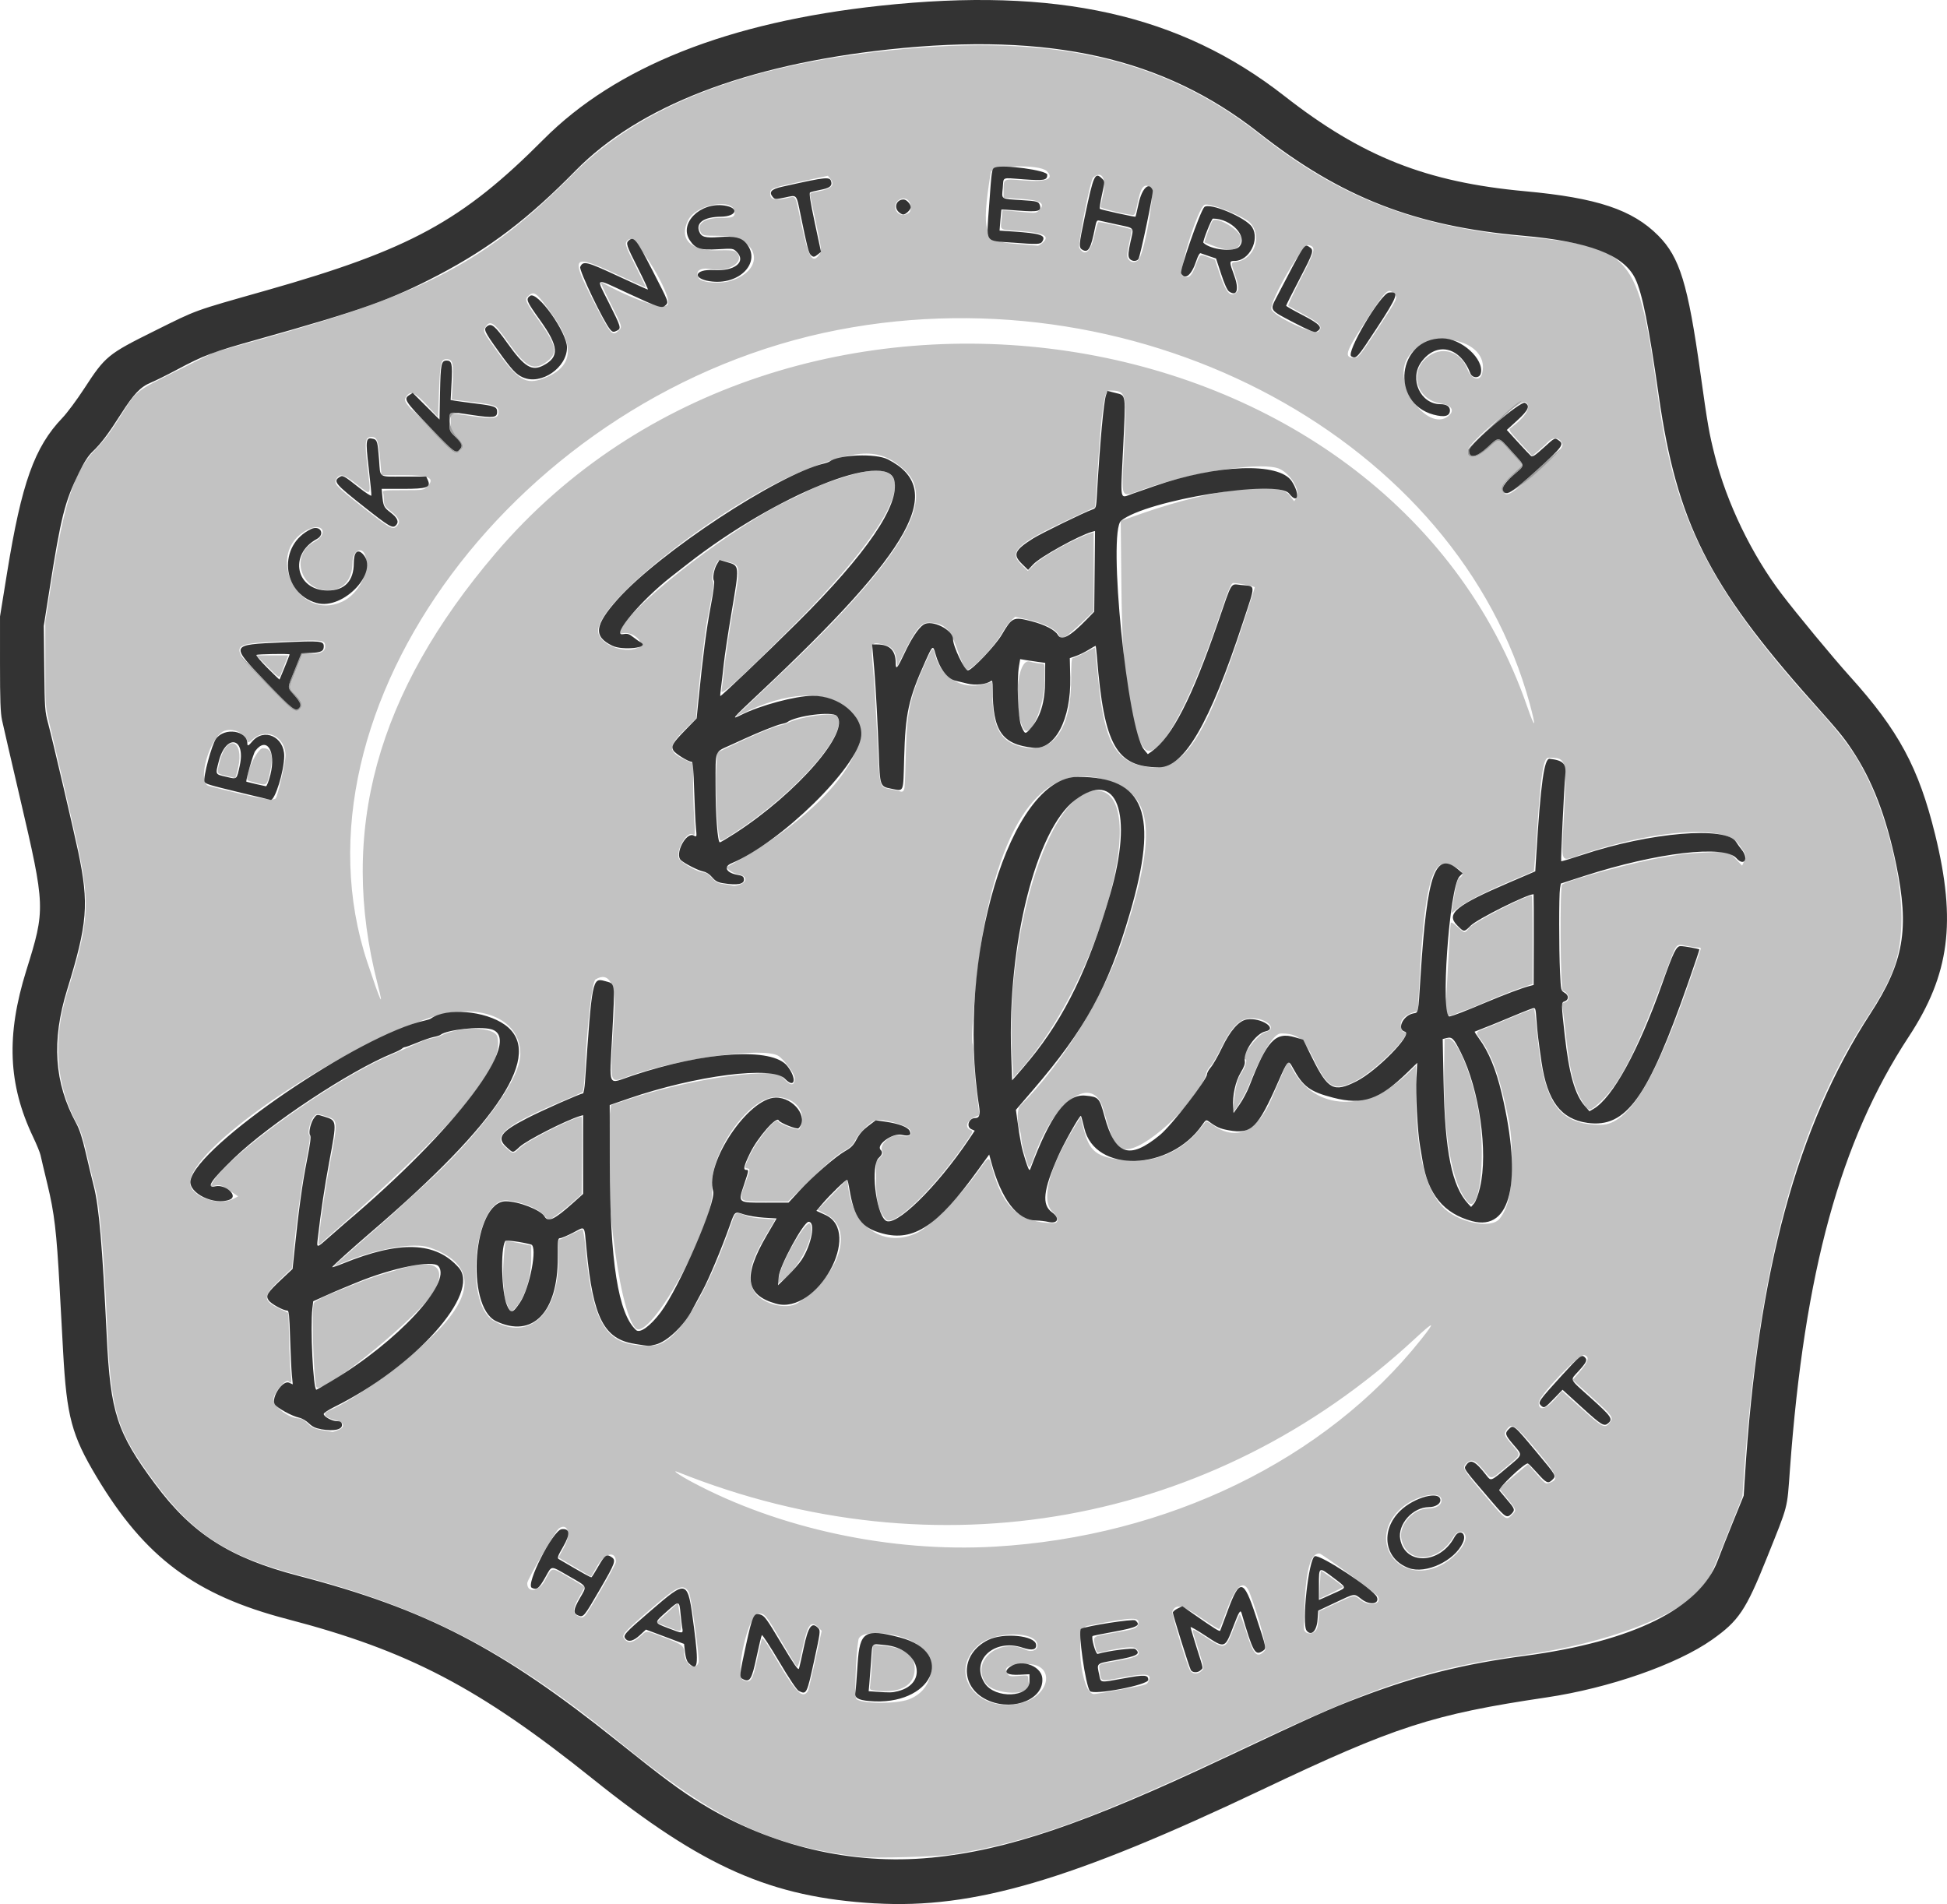 <svg xmlns="http://www.w3.org/2000/svg" xmlns:svg="http://www.w3.org/2000/svg" width="120.763mm" height="118.112mm" viewBox="0 0 120.763 118.112" id="svg1" xml:space="preserve"><defs id="defs1"></defs><g id="layer1" transform="translate(-91.568,-98.007)"><g id="g19" transform="translate(58.175,84.437)"><path style="fill:#c2c2c2;fill-opacity:1" d="m 86.834,128.761 c -5.722,-0.682 -9.007,-2.245 -15.028,-7.148 -6.867,-5.593 -12.052,-8.29 -19.854,-10.327 -4.495,-1.174 -6.614,-2.557 -9.073,-5.925 -2.322,-3.18 -2.619,-4.222 -2.868,-10.075 -0.165,-3.879 -0.453,-7.122 -0.711,-8.001 -0.068,-0.233 -0.282,-1.109 -0.474,-1.947 -0.237,-1.03 -0.428,-1.661 -0.59,-1.947 -1.382,-2.437 -1.607,-5.247 -0.663,-8.297 1.394,-4.502 1.445,-5.511 0.49,-9.737 -0.415,-1.836 -1.362,-5.913 -1.643,-7.07 -0.208,-0.855 -0.216,-0.989 -0.216,-3.526 l -1.1e-4,-2.637 0.381,-2.4 c 0.795,-5.007 1.413,-6.9 2.681,-8.217 0.611,-0.634 0.967,-1.109 1.633,-2.173 0.974,-1.555 0.847,-1.454 3.446,-2.751 l 2.315,-1.155 2.752,-0.765 C 59.851,31.759 63.525,29.82 68.969,24.339 72.976,20.305 79.114,17.819 87.554,16.809 c 10.687,-1.278 17.845,0.249 24.003,5.12 4.851,3.837 9.568,5.684 16.087,6.299 7.062,0.666 7.346,0.998 8.596,10.034 1.05,7.596 3.277,11.951 9.802,19.167 1.819,2.011 2.506,2.979 3.283,4.624 1.249,2.643 2.115,6.51 1.998,8.925 -0.103,2.136 -0.524,3.254 -2.189,5.807 -4.286,6.575 -6.642,15.315 -7.555,28.025 l -0.116,1.609 -0.862,2.159 c -1.116,2.795 -1.175,2.924 -1.55,3.401 -1.415,1.797 -6.01,3.545 -11.198,4.258 -5.897,0.811 -9.087,1.872 -17.289,5.75 -9.313,4.403 -13.257,5.841 -18.144,6.618 -0.853,0.136 -4.827,0.246 -5.588,0.155 z m 9.933,-9.556 c 1.798,-0.468 2.083,-2.41 0.354,-2.412 -1.13,-10e-4 -1.533,0.189 -1.251,0.592 0.123,0.175 0.179,0.186 0.713,0.142 0.555,-0.046 0.58,-0.041 0.581,0.137 6.36e-4,0.102 0.024,0.271 0.052,0.376 0.199,0.742 -2.142,0.69 -2.676,-0.06 -0.972,-1.365 0.819,-2.869 2.469,-2.074 0.384,0.185 0.778,0.009 0.73,-0.326 -0.122,-0.855 -2.673,-0.83 -3.657,0.035 -1.974,1.737 -0.055,4.304 2.684,3.59 z m -7.014,-0.219 c 1.488,-0.557 1.828,-2.255 0.661,-3.306 -0.936,-0.843 -3.651,-1.126 -3.778,-0.394 -0.16,0.922 -0.253,3.546 -0.13,3.669 0.307,0.307 2.456,0.327 3.247,0.031 z M 87.609,118.427 c -0.28,-0.039 -0.283,-0.044 -0.235,-0.393 0.027,-0.195 0.074,-0.82 0.105,-1.39 l 0.057,-1.037 0.602,0.049 c 1.455,0.119 2.107,0.668 1.973,1.662 -0.121,0.9 -1.05,1.312 -2.502,1.109 z m 15.17,-0.027 c 1.795,-0.332 1.731,-0.314 1.842,-0.52 0.257,-0.48 -0.091,-0.539 -1.558,-0.266 -1.468,0.273 -1.369,0.299 -1.46,-0.39 -0.063,-0.476 -0.198,-0.402 1.192,-0.648 1.197,-0.211 1.437,-0.375 1.077,-0.735 -0.168,-0.168 -0.745,-0.109 -2.278,0.232 -0.165,0.037 -0.195,-0.01 -0.283,-0.436 -0.122,-0.59 -0.188,-0.547 1.212,-0.79 1.191,-0.206 1.366,-0.263 1.444,-0.467 0.207,-0.539 -0.224,-0.533 -3.141,0.048 -0.803,0.16 -0.398,4.225 0.421,4.225 0.089,0 0.779,-0.114 1.532,-0.253 z m -19.276,0.063 c 0.036,-0.058 0.243,-0.922 0.46,-1.919 l 0.395,-1.814 -0.198,-0.198 c -0.473,-0.473 -0.664,-0.228 -0.986,1.264 -0.206,0.955 -0.292,1.225 -0.366,1.143 -0.053,-0.059 -0.488,-0.774 -0.966,-1.589 -0.952,-1.622 -1.011,-1.693 -1.406,-1.693 -0.62,0 -1.502,3.866 -0.942,4.133 0.453,0.216 0.585,0.021 0.855,-1.261 0.13,-0.619 0.264,-1.199 0.298,-1.29 0.048,-0.13 0.254,0.163 0.979,1.391 1.15,1.95 1.558,2.348 1.878,1.831 z m 24.41,-1.246 c 0.186,-0.186 0.205,-0.083 -0.329,-1.779 -0.307,-0.977 -0.374,-0.945 0.62,-0.295 1.168,0.765 1.202,0.754 1.706,-0.557 0.169,-0.441 0.335,-0.831 0.369,-0.866 0.033,-0.035 0.227,0.472 0.431,1.127 0.437,1.406 0.665,1.626 1.14,1.101 0.141,-0.155 -0.298,-1.82 -0.931,-3.531 -0.344,-0.93 -0.851,-0.566 -1.433,1.028 -0.221,0.605 -0.429,1.13 -0.462,1.166 -0.033,0.036 -0.523,-0.259 -1.089,-0.656 -1.163,-0.815 -1.634,-0.924 -1.827,-0.421 -0.056,0.147 0.908,3.347 1.102,3.658 0.148,0.237 0.48,0.249 0.704,0.025 z m -31.192,-0.523 c 0.077,-0.243 -0.464,-4.146 -0.605,-4.368 -0.352,-0.553 -0.676,-0.404 -2.447,1.126 -1.658,1.433 -1.76,1.554 -1.524,1.815 0.23,0.255 0.498,0.206 0.931,-0.169 0.473,-0.409 0.287,-0.415 1.515,0.048 1.107,0.418 1.237,0.516 1.237,0.936 0,0.711 0.707,1.196 0.893,0.612 z m -1.944,-2.214 -0.67,-0.262 0.67,-0.613 0.67,-0.613 0.099,0.735 c 0.163,1.213 0.233,1.144 -0.769,0.752 z m 40.16,0.3 c 0.139,-0.114 0.193,-0.279 0.232,-0.708 l 0.051,-0.56 1.026,-0.478 c 1.199,-0.559 1.124,-0.548 1.536,-0.22 0.552,0.438 1.35,0.273 1.073,-0.223 -0.102,-0.183 -3.479,-2.658 -3.626,-2.658 -0.643,0 -0.918,1.322 -0.962,4.629 -0.004,0.314 0.393,0.444 0.669,0.218 z m 0.322,-2.879 c 0.02,-0.454 0.045,-0.857 0.054,-0.895 0.012,-0.051 1.173,0.781 1.395,1.001 0.022,0.022 -1.4,0.72 -1.467,0.72 -0.01,0 -0.002,-0.371 0.018,-0.826 z m -45.595,1.905 c 0.178,-0.141 1.931,-3.182 1.931,-3.349 0,-0.711 -0.683,-0.569 -1.149,0.239 l -0.392,0.679 -0.267,-0.158 c -0.147,-0.087 -0.514,-0.303 -0.817,-0.479 -0.303,-0.176 -0.638,-0.374 -0.744,-0.44 l -0.194,-0.12 0.348,-0.631 c 0.444,-0.804 0.251,-1.532 -0.312,-1.176 -0.201,0.127 -1.968,3.174 -1.973,3.401 -0.013,0.621 0.706,0.538 1.069,-0.123 0.504,-0.916 0.375,-0.895 1.498,-0.243 0.542,0.315 0.985,0.594 0.985,0.62 0,0.027 -0.154,0.316 -0.343,0.643 -0.388,0.672 -0.409,0.968 -0.08,1.134 0.263,0.133 0.276,0.133 0.44,0.003 z m 53.063,-3.124 c 0.945,-0.463 1.744,-1.457 1.538,-1.91 -0.14,-0.307 -0.506,-0.236 -0.726,0.141 -0.943,1.619 -2.931,1.681 -3.229,0.101 -0.163,-0.86 0.741,-1.868 1.679,-1.874 0.425,-0.003 0.739,-0.159 0.799,-0.398 0.204,-0.814 -1.666,-0.451 -2.626,0.509 -1.971,1.971 0.046,4.666 2.566,3.431 z m -27.637,-1.173 c 10.721,-0.624 20.51,-5.382 26.449,-12.857 0.922,-1.161 0.824,-1.161 -0.431,6.59e-4 -12.474,11.543 -29.654,14.642 -45.654,8.236 -0.45,-0.18 0.05,0.178 0.842,0.602 5.41,2.902 12.376,4.391 18.793,4.018 z m 32.093,-1.985 c 0.281,-0.281 0.278,-0.29 -0.297,-0.994 l -0.505,-0.618 0.315,-0.277 c 0.173,-0.153 0.576,-0.494 0.896,-0.759 l 0.581,-0.481 0.255,0.293 c 0.834,0.956 0.817,0.942 1.015,0.881 0.679,-0.208 0.586,-0.453 -0.791,-2.091 -1.288,-1.532 -1.496,-1.673 -1.807,-1.23 -0.196,0.28 -0.173,0.346 0.334,0.944 0.577,0.681 0.611,0.558 -0.387,1.394 -0.971,0.812 -0.862,0.803 -1.431,0.12 -0.482,-0.579 -0.717,-0.662 -1.018,-0.36 -0.27,0.27 -0.232,0.337 1.027,1.836 1.478,1.758 1.432,1.724 1.813,1.343 z m -72.808,-5.251 c 0.455,-0.19 0.378,-0.466 -0.17,-0.605 -0.702,-0.178 -0.847,-0.41 -0.383,-0.609 1.583,-0.679 4.511,-2.792 6.413,-4.63 2.696,-2.604 2.628,-4.487 -0.196,-5.476 -0.974,-0.341 -3.348,0.079 -5.417,0.958 -0.327,0.139 -0.556,0.217 -0.509,0.175 0.24,-0.22 1.992,-1.764 2.758,-2.43 0.482,-0.419 1.015,-0.895 1.183,-1.058 0.169,-0.163 0.774,-0.715 1.345,-1.228 3.646,-3.269 6.264,-6.784 6.269,-8.417 0.007,-2.272 -2.677,-3.3 -5.756,-2.206 -6.301,2.239 -14.732,8.077 -14.732,10.2 0,0.828 1.775,1.475 2.698,0.984 l 0.285,-0.152 -0.53,-0.362 c -0.47,-0.321 -0.567,-0.356 -0.862,-0.308 l -0.333,0.053 0.154,-0.266 c 0.988,-1.706 7.382,-6.292 10.907,-7.823 0.279,-0.121 0.622,-0.272 0.762,-0.336 0.274,-0.124 0.831,-0.368 1.325,-0.579 0.17,-0.073 0.456,-0.159 0.635,-0.191 0.179,-0.032 0.397,-0.096 0.484,-0.14 1.182,-0.612 3.362,-0.585 3.533,0.044 0.516,1.901 -2.554,5.497 -10.957,12.832 -0.148,0.129 -0.152,0.112 -0.099,-0.413 0.126,-1.255 0.389,-3.02 0.681,-4.57 0.51,-2.714 0.514,-2.674 -0.299,-2.921 -0.508,-0.154 -0.52,-0.154 -0.682,0.009 -0.228,0.228 -0.449,1.066 -0.307,1.164 0.081,0.056 0.034,0.428 -0.209,1.651 -0.279,1.403 -0.641,4.099 -0.802,5.96 l -0.056,0.656 -0.704,0.666 c -1.119,1.058 -1.134,1.336 -0.094,1.832 l 0.577,0.276 0.038,1.598 c 0.021,0.879 0.068,1.855 0.106,2.169 0.069,0.584 0.048,0.652 -0.143,0.466 -0.155,-0.151 -0.805,0.576 -0.919,1.027 -0.117,0.463 0.889,1.28 1.577,1.28 0.134,0 0.336,0.12 0.538,0.318 0.317,0.311 0.447,0.355 1.528,0.519 0.036,0.006 0.201,-0.046 0.366,-0.115 z m -1.36,-2.682 c -0.18,-0.518 -0.308,-4.964 -0.151,-5.204 0.073,-0.111 0.592,-0.382 1.173,-0.612 0.227,-0.09 0.851,-0.341 1.386,-0.558 0.536,-0.217 1.221,-0.466 1.524,-0.553 0.303,-0.087 0.874,-0.258 1.27,-0.379 2.115,-0.648 2.871,-0.199 2.16,1.281 -0.681,1.417 -7.131,6.695 -7.363,6.026 z m 80.235,2.21 c 0.231,-0.31 0.18,-0.382 -1.127,-1.565 l -1.18,-1.069 0.362,-0.423 c 0.63,-0.736 0.708,-0.985 0.353,-1.121 -0.293,-0.113 -2.827,2.533 -2.827,2.952 0,0.531 0.433,0.439 1.008,-0.215 l 0.442,-0.502 1.228,1.106 c 1.311,1.181 1.44,1.243 1.741,0.838 z M 74.435,96.892 c 1.337,-0.647 2.935,-3.41 4.365,-7.542 0.213,-0.616 0.236,-0.624 0.965,-0.334 0.14,0.056 0.582,0.123 0.984,0.149 l 0.73,0.048 -0.551,0.934 c -1.007,1.707 -1.212,2.598 -0.796,3.458 0.394,0.814 2.025,1.273 2.767,0.778 2.572,-1.714 3.493,-4.556 1.771,-5.465 l -0.566,-0.299 0.921,-0.953 0.921,-0.953 0.052,0.455 c 0.29,2.554 2.275,3.862 4.325,2.85 0.738,-0.364 2.658,-2.288 3.616,-3.622 0.853,-1.188 0.775,-1.164 1.011,-0.307 0.667,2.416 1.694,3.323 3.799,3.354 0.332,0.005 0.302,-0.373 -0.056,-0.69 -0.75,-0.666 -0.268,-2.64 1.25,-5.122 l 0.475,-0.777 0.174,0.693 c 0.37,1.473 0.79,1.799 2.583,2.004 1.755,0.201 3.5,-0.526 4.617,-1.925 0.178,-0.222 0.35,-0.436 0.384,-0.475 0.033,-0.039 0.218,0.043 0.41,0.182 1.469,1.064 2.815,0.456 3.71,-1.678 0.186,-0.442 0.484,-1.136 0.663,-1.542 l 0.326,-0.738 0.28,0.523 c 1.384,2.589 4.617,2.699 7.158,0.243 l 0.487,-0.471 0.004,1.733 c 0.007,3.519 0.543,5.821 1.63,7 0.916,0.994 3.046,1.444 3.571,0.755 0.549,-0.72 0.75,-1.696 0.746,-3.622 -0.003,-1.562 -0.053,-1.969 -0.457,-3.712 -0.428,-1.848 -0.862,-2.943 -1.524,-3.848 -0.282,-0.385 -0.283,-0.382 0.391,-0.641 0.279,-0.108 0.927,-0.375 1.439,-0.593 0.797,-0.34 1.444,-0.59 1.531,-0.59 0.013,0 0.045,0.2 0.072,0.445 0.027,0.244 0.108,0.994 0.182,1.665 0.42,3.84 1.367,5.079 3.888,5.084 1.697,0.004 3.392,-2.748 5.532,-8.979 0.327,-0.951 0.62,-1.796 0.651,-1.877 0.046,-0.12 0.012,-0.148 -0.179,-0.148 -0.13,0 -0.458,-0.046 -0.729,-0.102 -0.628,-0.13 -0.554,-0.229 -1.26,1.674 -1.779,4.792 -2.824,6.874 -4.005,7.974 -0.639,0.596 -0.736,0.625 -0.968,0.296 -0.657,-0.93 -0.941,-1.955 -1.202,-4.339 -0.095,-0.861 -0.194,-1.674 -0.221,-1.805 -0.04,-0.194 -0.015,-0.247 0.13,-0.285 0.375,-0.098 0.302,-0.591 -0.108,-0.728 -0.15,-0.05 -0.193,-6.494 -0.044,-6.587 0.512,-0.319 4.62,-1.426 6.254,-1.685 0.349,-0.055 0.809,-0.134 1.022,-0.174 0.213,-0.04 0.986,-0.1 1.718,-0.132 l 1.33,-0.059 0.421,0.437 0.421,0.437 0.136,-0.284 c 0.151,-0.317 0.134,-0.369 -0.349,-1.051 -0.841,-1.187 -4.965,-0.935 -9.594,0.586 -1.575,0.517 -1.405,0.862 -1.235,-2.504 0.171,-3.38 0.154,-3.438 -0.977,-3.438 -0.299,0 -0.461,1.027 -0.684,4.318 -0.055,0.815 -0.125,1.76 -0.155,2.099 l -0.055,0.617 -1.369,0.582 c -1.697,0.721 -2.8,1.287 -3.337,1.711 l -0.412,0.326 0.036,-0.233 c 0.248,-1.585 0.322,-1.891 0.475,-1.973 0.417,-0.223 0.017,-0.654 -0.786,-0.846 -0.963,-0.231 -1.419,1.694 -1.705,7.2 l -0.099,1.905 -0.273,0.088 c -0.469,0.151 -0.785,0.439 -0.785,0.712 0,0.333 0.079,0.512 0.226,0.512 0.619,0 -1.855,2.462 -3.068,3.053 -1.31,0.638 -1.69,0.431 -2.573,-1.402 -0.6,-1.246 -1.013,-1.566 -2.02,-1.566 -0.451,0 -1.186,1.199 -2.026,3.302 -0.204,0.51 -0.815,1.524 -0.919,1.524 -0.025,0 -0.021,-0.219 0.009,-0.487 0.119,-1.06 0.231,-1.508 0.464,-1.853 0.265,-0.393 0.409,-0.878 0.261,-0.878 -0.402,0 0.743,-1.556 1.243,-1.689 0.942,-0.251 -0.218,-1.054 -1.19,-0.824 -0.515,0.122 -1.02,0.706 -1.544,1.788 -0.252,0.519 -0.552,1.033 -0.667,1.141 -0.115,0.108 -0.236,0.316 -0.268,0.461 -0.324,1.473 -3.481,4.539 -4.824,4.685 -0.751,0.081 -0.884,-0.132 -1.564,-2.499 -0.611,-2.126 -2.915,-0.636 -4.18,2.703 -0.448,1.183 -0.374,1.15 -0.647,0.288 -0.132,-0.419 -0.243,-0.902 -0.246,-1.074 -0.003,-0.172 -0.038,-0.4 -0.079,-0.508 -0.208,-0.55 -0.203,-1.395 0.01,-1.604 2.509,-2.464 5.143,-6.691 6.281,-10.079 2.029,-6.044 2.018,-8.686 -0.041,-9.725 -4.015,-2.027 -6.979,0.942 -8.453,8.469 -0.424,2.166 -0.919,7.226 -0.736,7.523 0.019,0.031 0.057,0.536 0.085,1.124 0.028,0.588 0.088,1.35 0.134,1.693 0.046,0.343 0.107,0.841 0.137,1.105 l 0.055,0.481 -0.301,0.126 c -0.495,0.207 -0.623,0.656 -0.229,0.801 0.163,0.06 0.14,0.114 -0.35,0.823 -1.999,2.89 -4.457,5.244 -4.922,4.714 -0.444,-0.505 -0.599,-1.11 -0.606,-2.358 l -0.007,-1.205 0.24,-0.251 c 0.198,-0.207 0.225,-0.281 0.15,-0.419 -0.232,-0.433 0.611,-1.129 1.166,-0.962 0.491,0.147 0.759,-0.041 0.537,-0.378 -0.196,-0.296 -1.826,-0.718 -2.167,-0.561 -0.357,0.165 -0.997,0.81 -1.198,1.207 -0.166,0.328 -0.307,0.461 -0.756,0.712 -0.385,0.215 -0.985,0.73 -1.987,1.707 l -1.436,1.398 -1.357,0.003 c -1.763,0.004 -1.725,0.039 -1.279,-1.183 0.301,-0.824 0.302,-0.841 0.086,-0.876 -0.159,-0.026 -0.154,-0.06 0.116,-0.678 0.441,-1.012 1.711,-2.565 1.827,-2.235 0.054,0.155 1.241,0.596 1.305,0.485 0.549,-0.958 -0.187,-1.985 -1.429,-1.995 -1.731,-0.015 -4.213,3.568 -3.983,5.751 0.216,2.057 -3.845,9.432 -4.734,8.597 -1.092,-1.026 -2.134,-9.873 -1.586,-13.465 l 0.058,-0.38 1.228,-0.406 c 2.498,-0.827 5.701,-1.461 7.85,-1.554 l 1.288,-0.056 0.386,0.415 c 0.41,0.441 0.635,0.408 0.635,-0.092 0,-0.255 -0.709,-1.195 -1.036,-1.374 -0.947,-0.517 -5.755,0.111 -8.976,1.173 -1.621,0.534 -1.459,1.067 -1.169,-3.838 0.105,-1.772 -0.349,-2.571 -1.17,-2.064 -0.215,0.133 -0.53,2.839 -0.656,5.629 -0.034,0.756 -0.096,1.309 -0.15,1.353 -0.051,0.041 -0.569,0.274 -1.151,0.518 -3.508,1.472 -4.427,2.178 -3.704,2.845 0.568,0.524 0.528,0.521 1.002,0.077 0.487,-0.456 3.373,-1.906 3.793,-1.907 0.029,-2.9e-5 0.042,1.083 0.029,2.407 l -0.024,2.407 -0.576,0.511 c -0.317,0.281 -0.775,0.644 -1.018,0.808 l -0.442,0.297 -0.356,-0.369 c -0.387,-0.402 -1.351,-0.779 -2.218,-0.868 -2.011,-0.207 -2.76,6.349 -0.854,7.466 2.24,1.313 4.097,-0.492 4.014,-3.901 -0.018,-0.74 0.003,-1.137 0.059,-1.137 0.048,6.6e-5 0.372,-0.141 0.72,-0.313 0.348,-0.172 0.671,-0.315 0.717,-0.318 0.047,-0.002 0.128,0.479 0.184,1.097 0.381,4.221 1.115,5.745 2.907,6.042 0.827,0.137 1.438,0.112 1.824,-0.075 z M 64.899,94.596 c -0.104,-0.203 -0.199,-0.502 -0.213,-0.665 -0.013,-0.163 -0.05,-0.563 -0.082,-0.889 -0.05,-0.512 0.083,-2.393 0.175,-2.485 0.018,-0.018 0.377,0.037 0.799,0.123 l 0.766,0.155 v 0.773 c 0,1.277 -0.443,2.593 -1.073,3.184 l -0.185,0.173 z M 81.706,92.798 c 0.14,-0.931 1.737,-3.662 1.935,-3.308 0.361,0.646 -0.608,2.648 -1.675,3.462 l -0.319,0.243 z m 42.744,-4.646 c -1.018,-1.111 -1.552,-4.213 -1.481,-8.593 l 0.025,-1.527 0.206,-0.039 c 0.561,-0.107 1.624,2.555 1.953,4.889 0.394,2.793 -0.034,6 -0.703,5.27 z M 96.187,79.493 c -0.536,-7.801 2.274,-16.914 5.208,-16.886 3.459,0.033 0.269,11.732 -4.731,17.352 l -0.412,0.463 z m 26.884,-3.236 c -10e-4,-0.549 0.266,-5.307 0.305,-5.428 0.025,-0.079 0.155,-0.007 0.415,0.233 0.457,0.421 0.451,0.42 0.74,0.058 0.283,-0.354 3.468,-1.996 3.872,-1.996 0.029,0 0.052,1.234 0.051,2.742 l -0.002,2.742 -0.807,0.271 c -0.444,0.149 -1.366,0.515 -2.049,0.814 -0.683,0.298 -1.279,0.542 -1.324,0.542 -0.045,0 -0.248,0.075 -0.451,0.167 -0.587,0.266 -0.75,0.234 -0.751,-0.146 z M 56.817,74.624 C 54.379,65.156 56.732,56.561 64.143,47.873 82.118,26.8 119.451,32.365 128.121,57.409 c 0.494,1.426 0.57,1.351 0.162,-0.157 C 123.862,40.92 104.363,30.367 85.382,34.033 65.608,37.852 50.948,57.552 56.181,73.273 c 0.829,2.492 1.05,2.961 0.636,1.352 z m 22.463,-6.184 c 0.488,-0.17 0.442,-0.543 -0.077,-0.631 -0.185,-0.031 -0.434,-0.141 -0.553,-0.243 l -0.216,-0.186 0.792,-0.45 c 5.882,-3.344 9.019,-7.733 6.741,-9.433 -1.525,-1.138 -3.753,-1.023 -6.542,0.339 l -0.423,0.207 0.508,-0.486 c 0.279,-0.268 1.117,-1.061 1.861,-1.762 7.83,-7.38 10.197,-11.182 8.132,-13.069 -1.481,-1.353 -2.786,-1.357 -6.141,-0.02 -5.071,2.022 -12.869,8.082 -12.869,10.001 0,0.789 1.559,1.455 2.457,1.05 0.531,-0.24 -0.239,-1.02 -0.901,-0.912 l -0.312,0.051 0.203,-0.369 c 0.944,-1.711 7.157,-6.444 10.448,-7.96 0.326,-0.15 0.65,-0.304 0.72,-0.342 0.795,-0.431 1.618,-0.751 3.006,-1.169 4.759,-1.434 3.301,2.489 -3.428,9.223 -3.534,3.537 -4.6,4.509 -4.539,4.14 0.026,-0.16 0.108,-0.844 0.182,-1.519 0.074,-0.675 0.303,-2.205 0.51,-3.399 0.507,-2.935 0.516,-2.852 -0.335,-3.093 -0.481,-0.137 -0.502,-0.136 -0.618,0.022 -0.213,0.291 -0.393,1.044 -0.282,1.178 0.075,0.091 0.058,0.322 -0.073,0.991 -0.094,0.48 -0.23,1.197 -0.301,1.592 -0.136,0.757 -0.504,3.918 -0.606,5.198 l -0.06,0.753 -0.701,0.69 c -1.035,1.018 -1.042,1.355 -0.039,1.836 l 0.564,0.271 -0.005,1.108 c -0.003,0.61 0.026,1.616 0.064,2.236 0.069,1.115 0.067,1.127 -0.101,1.037 -0.379,-0.203 -1.093,1.123 -0.825,1.533 0.174,0.265 1.189,0.833 1.49,0.833 0.159,0 0.32,0.101 0.527,0.332 0.244,0.272 0.373,0.342 0.712,0.388 0.228,0.031 0.453,0.069 0.499,0.085 0.156,0.053 0.269,0.043 0.531,-0.048 z m -1.279,-2.936 C 77.869,64.873 77.759,62.438 77.815,61.394 l 0.061,-1.145 0.648,-0.312 c 1.486,-0.715 2.866,-1.295 3.253,-1.369 0.151,-0.029 0.38,-0.105 0.51,-0.171 0.733,-0.368 2.758,-0.656 2.992,-0.425 0.895,0.883 -2.403,4.688 -6.229,7.187 -1.014,0.662 -0.985,0.653 -1.049,0.345 z m -27.506,-2.413 c 0.122,-0.147 0.61,-2.26 0.61,-2.638 0,-1.198 -1.219,-1.789 -2.062,-1 -0.171,0.16 -0.258,0.197 -0.286,0.122 -0.192,-0.532 -0.879,-0.858 -1.424,-0.675 -0.921,0.308 -1.763,3.225 -0.989,3.423 3.018,0.773 3.995,0.955 4.15,0.768 z m -1.252,-0.966 c -0.256,-0.07 -0.473,-0.135 -0.483,-0.144 -0.24,-0.24 0.585,-2.001 0.937,-2.001 0.57,0 0.688,0.477 0.405,1.65 -0.161,0.669 -0.181,0.681 -0.86,0.495 z m -1.842,-0.434 c -0.599,-0.15 -0.581,-0.104 -0.364,-0.938 0.439,-1.692 1.512,-1.28 1.127,0.433 -0.081,0.361 -0.167,0.652 -0.191,0.647 -0.024,-0.005 -0.281,-0.069 -0.572,-0.142 z m 42.094,0.723 c 0.024,-0.151 0.061,-1.132 0.082,-2.18 0.051,-2.475 0.27,-3.476 1.219,-5.567 0.453,-0.998 0.46,-1.003 0.599,-0.466 0.362,1.4 1.663,2.18 3.014,1.807 l 0.512,-0.142 0.017,0.808 c 0.046,2.172 0.555,2.988 2.042,3.267 1.786,0.335 2.851,-1.24 2.851,-4.216 0,-0.978 0.027,-1.333 0.101,-1.333 0.056,0 0.387,-0.148 0.737,-0.329 l 0.636,-0.329 0.042,0.35 c 0.023,0.193 0.104,0.989 0.18,1.769 0.362,3.728 1.063,4.977 2.962,5.281 2.291,0.366 3.653,-1.657 6.044,-8.969 0.378,-1.155 0.687,-2.129 0.687,-2.163 0,-0.058 -1.029,-0.266 -1.313,-0.266 -0.157,0 -0.27,0.268 -0.928,2.201 -1.955,5.745 -3.876,9.067 -4.641,8.022 -0.944,-1.29 -1.333,-4.129 -1.393,-10.183 l -0.039,-3.897 1.384,-0.483 c 4.309,-1.502 8.4,-2.006 9.079,-1.118 l 0.293,0.383 0.134,-0.191 c 0.286,-0.408 -0.299,-1.452 -1.009,-1.802 -0.987,-0.486 -5.174,0.116 -8.322,1.197 -1.682,0.577 -1.511,0.899 -1.345,-2.533 0.168,-3.465 0.149,-3.535 -0.955,-3.535 -0.278,0 -0.473,1.384 -0.681,4.826 -0.052,0.861 -0.114,1.757 -0.137,1.99 l -0.043,0.423 -1.54,0.719 c -3.297,1.54 -3.834,2.039 -3.037,2.823 l 0.416,0.409 0.413,-0.409 c 0.503,-0.498 2.57,-1.642 3.482,-1.927 l 0.191,-0.06 v 2.449 2.449 l -0.744,0.711 c -0.409,0.391 -0.863,0.777 -1.008,0.859 l -0.264,0.148 -0.162,-0.275 c -0.213,-0.361 -0.915,-0.702 -1.915,-0.929 l -0.779,-0.177 -0.26,0.246 c -0.143,0.135 -0.388,0.473 -0.544,0.751 -0.507,0.902 -1.979,2.423 -2.209,2.282 -0.128,-0.079 -0.347,-0.557 -0.617,-1.351 -0.414,-1.214 -0.798,-1.555 -1.757,-1.561 -0.424,-0.003 -0.783,0.427 -1.424,1.705 l -0.495,0.987 -0.058,-0.421 c -0.08,-0.578 -0.307,-0.813 -0.906,-0.937 -0.696,-0.144 -0.698,-0.135 -0.505,1.966 0.054,0.582 0.153,2.305 0.222,3.829 0.141,3.146 0.121,3.066 0.788,3.197 0.268,0.053 0.525,0.11 0.572,0.126 0.215,0.077 0.292,0.024 0.332,-0.232 z m 7.382,-3.646 c -0.686,-1.178 -0.4,-4.369 0.373,-4.163 0.255,0.068 0.569,0.124 0.697,0.124 0.264,0.001 0.254,-0.039 0.244,1.035 -0.015,1.659 -0.908,3.701 -1.315,3.004 z M 51.988,57.561 c 0.218,-0.218 0.154,-0.444 -0.248,-0.874 -0.462,-0.494 -0.463,-0.35 0.015,-1.553 l 0.396,-0.996 h 0.517 c 0.589,0 0.893,-0.157 0.893,-0.46 0,-0.414 -0.086,-0.425 -2.543,-0.322 -3.498,0.147 -3.5,0.151 -1.069,2.679 1.594,1.658 1.773,1.792 2.039,1.526 z m -2.026,-2.661 -0.673,-0.677 h 0.992 0.992 l -0.178,0.445 c -0.098,0.244 -0.215,0.549 -0.261,0.677 -0.114,0.318 -0.111,0.32 -0.871,-0.445 z m 4.658,-4.01 c 1.008,-0.469 1.697,-1.801 1.448,-2.796 -0.175,-0.696 -0.814,-0.391 -0.814,0.389 0,1.053 -0.58,1.704 -1.518,1.704 -1.717,0 -2.357,-2.196 -0.873,-2.993 0.948,-0.509 0.565,-1.255 -0.394,-0.766 -2.734,1.395 -0.63,5.757 2.151,4.462 z m 3.379,-4.675 c 0.256,-0.256 0.162,-0.513 -0.328,-0.9 -0.423,-0.334 -0.461,-0.393 -0.466,-0.717 -0.003,-0.194 -0.028,-0.413 -0.056,-0.487 -0.045,-0.118 0.096,-0.134 1.232,-0.134 1.249,0 1.288,-0.005 1.491,-0.208 0.541,-0.541 0.17,-0.724 -1.475,-0.724 h -1.344 l -0.056,-0.699 c -0.115,-1.435 -0.195,-1.672 -0.563,-1.672 -0.398,0 -0.435,0.278 -0.247,1.864 0.222,1.876 0.263,1.803 -0.631,1.101 -0.818,-0.643 -1.065,-0.718 -1.281,-0.388 -0.207,0.316 -0.104,0.429 1.667,1.822 1.63,1.282 1.813,1.384 2.056,1.14 z m 70.704,-3.377 c 1.673,-1.514 1.721,-1.574 1.526,-1.872 -0.183,-0.28 -0.547,-0.274 -0.815,0.014 -0.113,0.121 -0.381,0.368 -0.596,0.548 l -0.391,0.328 -0.748,-0.813 c -0.693,-0.754 -0.736,-0.821 -0.592,-0.926 0.989,-0.723 1.358,-1.387 0.898,-1.615 -0.301,-0.149 -3.454,2.489 -3.547,2.968 -0.119,0.62 0.516,0.58 1.248,-0.08 0.73,-0.657 0.591,-0.682 1.444,0.258 l 0.691,0.762 -0.64,0.593 c -0.655,0.606 -0.784,0.88 -0.534,1.13 0.252,0.252 0.556,0.061 2.055,-1.296 z M 61.942,41.523 c 0.249,-0.249 0.211,-0.403 -0.212,-0.855 -0.365,-0.39 -0.381,-0.429 -0.381,-0.919 0,-0.606 -0.12,-0.578 1.482,-0.346 1.218,0.176 1.482,0.126 1.482,-0.281 0,-0.365 -0.224,-0.45 -1.598,-0.613 l -1.302,-0.154 0.059,-1.091 c 0.063,-1.16 -0.004,-1.414 -0.376,-1.414 -0.354,0 -0.408,0.222 -0.472,1.946 l -0.062,1.65 -0.687,-0.74 c -0.748,-0.806 -1.013,-0.921 -1.272,-0.551 -0.212,0.303 -0.208,0.307 1.825,2.415 1.124,1.165 1.233,1.234 1.514,0.953 z m 61.366,-2.218 c 0.306,-0.306 0.069,-0.619 -0.533,-0.706 -1.593,-0.231 -2.039,-2.097 -0.711,-2.976 0.891,-0.59 1.95,-0.2 2.355,0.868 0.235,0.618 0.774,0.764 0.904,0.244 0.554,-2.208 -3.597,-2.963 -4.685,-0.852 -0.856,1.66 1.462,4.631 2.67,3.423 z M 67.111,37.042 c 1.805,-0.686 1.978,-1.937 0.544,-3.948 -0.999,-1.401 -1.126,-1.5 -1.494,-1.167 -0.246,0.223 -0.202,0.322 0.69,1.576 1.114,1.565 1.176,2.023 0.349,2.578 -0.741,0.498 -1.216,0.231 -2.292,-1.285 -0.903,-1.272 -1.136,-1.416 -1.434,-0.882 -0.121,0.217 -0.104,0.251 0.687,1.355 1.356,1.892 1.852,2.19 2.949,1.774 z m 51.701,-3.028 c 1.291,-1.964 1.296,-1.974 1.05,-2.22 -0.38,-0.38 -0.453,-0.31 -1.782,1.724 -1.261,1.929 -1.354,2.247 -0.661,2.247 0.22,0 0.342,-0.154 1.392,-1.752 z m -47.048,0.059 c 0.233,-0.233 0.249,-0.182 -0.512,-1.702 -0.375,-0.749 -0.651,-1.344 -0.614,-1.324 2.003,1.117 3.978,1.783 4.178,1.41 0.3,-0.56 -2.043,-4.391 -2.457,-4.017 -0.246,0.223 -0.237,0.255 0.463,1.653 0.349,0.697 0.635,1.283 0.635,1.302 0,0.019 -0.813,-0.344 -1.808,-0.806 -2.768,-1.287 -2.884,-1.163 -1.488,1.58 1.111,2.18 1.208,2.297 1.602,1.903 z m 43.43,0.047 c 0.249,-0.3 0.076,-0.495 -0.9,-1.021 -0.52,-0.28 -0.97,-0.533 -0.999,-0.562 -0.029,-0.029 0.327,-0.791 0.79,-1.693 0.905,-1.761 0.949,-1.953 0.473,-2.072 -0.352,-0.088 -2.388,3.408 -2.309,3.965 0.06,0.423 2.709,1.666 2.944,1.382 z m -5.093,-2.435 c 0.15,-0.15 0.126,-0.391 -0.11,-1.084 -0.265,-0.778 -0.271,-0.731 0.106,-0.792 1.112,-0.182 1.603,-1.592 0.841,-2.412 -0.388,-0.418 -2.552,-1.274 -2.836,-1.122 -0.431,0.231 -1.672,4.25 -1.363,4.416 0.358,0.191 0.553,0.041 0.8,-0.618 0.293,-0.781 0.258,-0.755 0.774,-0.56 l 0.439,0.166 0.31,0.929 c 0.38,1.141 0.673,1.445 1.04,1.079 z m -1.38,-2.841 c -0.326,-0.121 -0.603,-0.227 -0.616,-0.236 -0.038,-0.025 0.416,-1.26 0.494,-1.343 0.283,-0.301 1.773,0.617 1.773,1.092 0,0.709 -0.587,0.882 -1.651,0.486 z m -29.954,2.13 c 2.198,-0.736 1.669,-2.752 -0.728,-2.775 -1.062,-0.01 -1.062,-0.01 -1.192,-0.242 -0.277,-0.492 0.247,-0.869 1.209,-0.869 0.775,-1.64e-4 0.904,-0.048 0.904,-0.337 0,-0.923 -2.367,-0.538 -2.881,0.468 -0.59,1.156 0.125,1.914 1.772,1.879 0.884,-0.019 1.075,-2.07e-4 1.206,0.119 0.606,0.549 -0.45,1.267 -1.545,1.052 -0.702,-0.138 -1.051,0.121 -0.766,0.57 0.176,0.278 1.359,0.357 2.021,0.136 z M 103.975,29.725 c 0.378,-0.276 1.101,-4.386 0.8,-4.547 -0.463,-0.248 -0.628,-0.021 -0.868,1.19 -0.089,0.447 -0.138,0.548 -0.264,0.537 -0.501,-0.045 -1.992,-0.409 -1.99,-0.487 0.001,-0.051 0.074,-0.412 0.163,-0.802 0.221,-0.978 -0.109,-1.517 -0.625,-1.02 -0.181,0.174 -0.967,4.177 -0.855,4.355 0.361,0.574 0.724,0.239 0.963,-0.889 0.084,-0.396 0.188,-0.719 0.231,-0.719 0.275,0.003 2.068,0.416 2.068,0.477 0,0.041 -0.077,0.419 -0.17,0.839 -0.121,0.545 -0.146,0.81 -0.086,0.923 0.14,0.262 0.393,0.32 0.633,0.144 z M 84.246,29.309 c 0.113,-0.172 0.093,-0.339 -0.21,-1.757 -0.184,-0.861 -0.356,-1.666 -0.381,-1.789 -0.045,-0.215 -0.028,-0.226 0.52,-0.329 0.794,-0.15 1.025,-0.395 0.725,-0.766 l -0.157,-0.194 -1.685,0.362 c -1.79,0.385 -1.896,0.425 -1.896,0.732 0,0.366 0.262,0.454 0.94,0.314 0.722,-0.149 0.58,-0.378 1.006,1.628 0.443,2.09 0.691,2.482 1.138,1.799 z m 13.768,-0.642 c 0.551,-0.446 0.177,-0.652 -1.384,-0.765 -1.282,-0.092 -1.189,-0.031 -1.114,-0.729 l 0.06,-0.561 0.604,0.049 c 0.332,0.027 0.801,0.07 1.043,0.094 0.367,0.037 0.468,0.016 0.614,-0.13 0.438,-0.438 0.103,-0.645 -1.168,-0.721 l -1.028,-0.061 0.001,-0.479 c 0.002,-0.721 -0.03,-0.705 1.231,-0.603 1.423,0.116 1.937,-0.088 1.45,-0.575 -0.446,-0.446 -3.408,-0.373 -3.481,0.086 -0.595,3.732 -0.419,4.272 1.44,4.416 0.788,0.061 1.457,0.116 1.487,0.123 0.03,0.006 0.14,-0.059 0.246,-0.144 z M 89.776,26.767 c 0.163,-0.126 0.128,-0.607 -0.057,-0.775 -0.358,-0.324 -0.949,0.113 -0.774,0.572 0.134,0.352 0.517,0.445 0.831,0.202 z" id="path22"></path><path style="fill:#9e9e9e;fill-opacity:1" d="m 49.948,56.036 c -0.877,-0.912 -1.609,-1.696 -1.626,-1.742 -0.017,-0.046 0.704,0.681 1.601,1.616 1.578,1.645 1.793,1.816 2.011,1.598 0.175,-0.175 0.113,-0.353 -0.279,-0.803 -0.462,-0.528 -0.465,-0.379 0.026,-1.598 l 0.407,-1.011 0.545,-0.006 0.545,-0.006 -0.516,0.031 -0.516,0.031 -0.394,0.993 c -0.476,1.199 -0.475,1.055 -0.013,1.549 0.402,0.43 0.466,0.656 0.248,0.874 -0.266,0.266 -0.445,0.132 -2.039,-1.525 z M 126.644,44.13 c -0.246,-0.246 -0.114,-0.523 0.538,-1.126 l 0.64,-0.593 -0.691,-0.762 c -0.853,-0.941 -0.714,-0.916 -1.444,-0.258 -0.732,0.659 -1.368,0.7 -1.248,0.08 0.033,-0.172 2.781,-2.74 3.161,-2.954 0.232,-0.131 0.229,-0.122 -0.042,0.098 -0.911,0.742 -3.048,2.774 -3.048,2.898 0,0.518 0.45,0.44 1.143,-0.198 0.743,-0.684 0.642,-0.702 1.51,0.261 0.871,0.968 0.861,0.799 0.092,1.471 -0.546,0.478 -0.626,0.584 -0.608,0.804 0.048,0.571 0.372,0.418 1.729,-0.82 1.325,-1.208 2.074,-1.854 1.721,-1.485 -1.625,1.701 -3.176,2.862 -3.454,2.584 z M 60.43,40.57 c -0.594,-0.617 -1.265,-1.331 -1.491,-1.587 -0.226,-0.256 0.271,0.235 1.105,1.092 1.315,1.35 1.542,1.55 1.707,1.497 0.373,-0.118 0.338,-0.445 -0.095,-0.885 -0.388,-0.394 -0.392,-0.404 -0.392,-0.967 v -0.569 l 0.318,0.014 c 0.313,0.013 0.313,0.014 0.042,0.048 -0.477,0.059 -0.416,0.896 0.106,1.454 0.423,0.452 0.461,0.606 0.212,0.855 -0.281,0.281 -0.391,0.213 -1.512,-0.953 z" id="path21"></path><path style="fill:#333333;fill-opacity:1" d="m 87.681,131.639 c -6.467,-0.375 -10.661,-2.224 -17.52,-7.723 -7.068,-5.667 -11.444,-7.955 -18.958,-9.914 -5.693,-1.484 -8.824,-3.821 -11.815,-8.816 -1.547,-2.584 -1.857,-3.737 -2.078,-7.74 -0.049,-0.885 -0.148,-2.695 -0.22,-4.022 -0.188,-3.46 -0.324,-4.61 -0.754,-6.388 -0.204,-0.841 -0.396,-1.655 -0.428,-1.81 -0.032,-0.155 -0.242,-0.669 -0.468,-1.143 -1.545,-3.247 -1.669,-6.296 -0.419,-10.302 1.198,-3.84 1.195,-3.925 -0.397,-10.753 -0.538,-2.305 -1.034,-4.458 -1.104,-4.784 -0.098,-0.461 -0.127,-1.241 -0.126,-3.514 l 3.6e-4,-2.921 0.438,-2.709 c 0.901,-5.567 1.699,-7.802 3.433,-9.61 0.29,-0.303 0.898,-1.12 1.351,-1.817 1.307,-2.01 1.462,-2.137 4.361,-3.576 2.711,-1.345 2.315,-1.202 6.943,-2.515 8.892,-2.524 12.144,-4.297 17.187,-9.365 4.484,-4.507 11.456,-7.277 20.87,-8.29 10.949,-1.179 18.604,0.529 25.078,5.595 4.819,3.771 8.806,5.349 14.932,5.911 4.46,0.409 6.66,1.143 8.262,2.755 1.33,1.339 1.838,2.993 2.61,8.508 0.452,3.229 0.54,3.737 0.892,5.126 0.746,2.948 2.289,6.145 4.146,8.59 0.938,1.236 3.204,3.973 4.229,5.108 3.034,3.362 4.276,5.668 5.296,9.826 1.326,5.409 0.899,8.67 -1.644,12.54 -4.238,6.45 -6.468,14.578 -7.364,26.839 -0.184,2.514 -0.076,2.101 -1.44,5.503 -1.294,3.227 -1.734,3.883 -3.392,5.054 -2.175,1.536 -6.387,3.005 -10.271,3.581 -7.06,1.048 -9.386,1.802 -17.627,5.716 -11.858,5.632 -17.91,7.411 -24.003,7.057 z m 3.435,-2.83 c 4.734,-0.459 9.525,-2.086 18.197,-6.178 5.593,-2.639 6.526,-3.057 8.509,-3.807 3.491,-1.321 6.336,-2.033 10.168,-2.544 6.694,-0.893 10.829,-2.939 11.946,-5.911 0.185,-0.492 0.623,-1.598 0.973,-2.458 l 0.637,-1.564 0.075,-1.191 c 0.803,-12.749 3.232,-21.708 7.782,-28.708 2.079,-3.197 2.433,-5.245 1.601,-9.251 -0.624,-3.003 -1.486,-5.238 -2.752,-7.132 -0.533,-0.797 -0.797,-1.117 -2.455,-2.978 -6.432,-7.218 -8.396,-11.129 -9.516,-18.951 -0.63,-4.403 -1.027,-6.381 -1.461,-7.281 -0.715,-1.482 -2.869,-2.302 -7.007,-2.666 -6.658,-0.586 -11.251,-2.38 -16.338,-6.382 -5.929,-4.664 -12.95,-6.246 -22.948,-5.171 -8.868,0.954 -15.515,3.524 -19.427,7.513 -2.927,2.984 -5.306,4.795 -8.524,6.485 -2.869,1.507 -4.821,2.203 -11.188,3.986 -2.827,0.792 -3.349,0.988 -5.014,1.879 -0.605,0.324 -1.327,0.682 -1.603,0.795 -0.665,0.272 -1.072,0.698 -1.875,1.96 -0.784,1.232 -1.244,1.841 -1.762,2.333 -0.269,0.255 -0.518,0.642 -0.845,1.312 -0.886,1.812 -1.115,2.725 -1.834,7.296 l -0.346,2.198 0.029,2.628 c 0.028,2.536 0.036,2.658 0.255,3.475 0.252,0.94 1.589,6.656 1.853,7.916 0.677,3.239 0.579,4.449 -0.69,8.56 -0.978,3.17 -0.801,5.764 0.564,8.276 0.205,0.377 0.381,0.919 0.586,1.807 0.162,0.698 0.387,1.637 0.502,2.087 0.327,1.285 0.53,3.628 0.806,9.326 0.23,4.736 0.633,5.972 2.988,9.144 2.304,3.105 4.623,4.591 8.908,5.709 7.898,2.06 12.553,4.473 19.759,10.243 2.907,2.327 3.917,3.077 5.241,3.89 4.282,2.631 9.341,3.824 14.207,3.352 z m 3.651,-9.724 c -1.84,-0.74 -1.884,-2.904 -0.077,-3.791 0.943,-0.463 2.886,-0.276 2.965,0.286 0.046,0.325 -0.243,0.394 -0.826,0.198 -1.783,-0.601 -3.283,0.81 -2.352,2.211 0.646,0.972 2.77,0.884 2.77,-0.115 v -0.45 l -0.618,0.031 c -0.715,0.036 -0.984,-0.114 -0.706,-0.392 0.638,-0.638 2.042,-0.233 2.119,0.611 0.114,1.259 -1.707,2.043 -3.277,1.411 z m -7.456,0.002 c -0.716,-0.065 -0.931,-0.204 -0.86,-0.552 0.02,-0.097 0.082,-0.894 0.138,-1.771 0.127,-1.99 0.455,-2.193 2.625,-1.621 3.568,0.941 1.949,4.295 -1.903,3.943 z m 1.782,-0.614 c 1.929,-0.486 1.319,-2.663 -0.801,-2.858 -0.894,-0.082 -0.782,-0.208 -0.869,0.98 -0.04,0.55 -0.091,1.199 -0.112,1.441 l -0.039,0.44 0.438,0.031 c 0.893,0.063 1.006,0.06 1.384,-0.035 z m -6.163,-0.019 c -0.117,-0.059 -0.595,-0.773 -1.21,-1.81 -0.559,-0.942 -1.041,-1.685 -1.071,-1.65 -0.03,0.035 -0.176,0.634 -0.324,1.333 -0.305,1.437 -0.424,1.628 -0.861,1.394 -0.223,-0.119 -0.213,-0.22 0.209,-2.15 0.385,-1.764 0.481,-1.972 0.851,-1.859 0.298,0.091 0.368,0.187 1.38,1.875 0.747,1.246 1,1.607 1.043,1.489 0.032,-0.086 0.164,-0.665 0.295,-1.287 0.284,-1.352 0.513,-1.655 0.913,-1.213 0.13,0.144 0.114,0.271 -0.24,1.895 -0.483,2.221 -0.489,2.231 -0.985,1.984 z m 18.065,0.011 c -0.271,-0.338 -0.757,-3.752 -0.55,-3.859 0.354,-0.182 3.237,-0.629 3.366,-0.522 0.376,0.312 0.136,0.434 -1.396,0.716 -0.674,0.124 -1.238,0.238 -1.253,0.252 -0.101,0.101 0.194,1.146 0.313,1.111 0.653,-0.193 2.222,-0.395 2.335,-0.301 0.367,0.305 0.12,0.441 -1.253,0.691 -1.197,0.217 -1.144,0.168 -0.984,0.914 0.109,0.506 -0.005,0.491 1.564,0.205 1.256,-0.229 1.477,-0.214 1.477,0.103 0,0.316 -3.4,0.965 -3.62,0.691 z m 6.256,-1.312 c -0.108,-0.201 -1.112,-3.409 -1.112,-3.551 0,-0.062 0.133,-0.177 0.296,-0.255 l 0.296,-0.141 0.614,0.429 c 1.405,0.981 1.699,1.165 1.732,1.084 0.019,-0.047 0.233,-0.618 0.475,-1.269 0.738,-1.986 0.978,-1.939 1.727,0.337 0.688,2.091 0.677,2.032 0.415,2.204 -0.456,0.298 -0.592,0.049 -1.293,-2.359 -0.069,-0.235 -0.159,-0.092 -0.497,0.792 -0.545,1.423 -0.522,1.415 -1.768,0.594 -0.493,-0.325 -0.897,-0.557 -0.897,-0.514 0,0.042 0.171,0.62 0.381,1.284 0.446,1.413 0.411,1.218 0.248,1.382 -0.177,0.177 -0.519,0.169 -0.618,-0.015 z m -31.156,-0.432 c -0.099,-0.099 -0.178,-0.345 -0.215,-0.668 l -0.058,-0.511 -1.182,-0.444 -1.182,-0.444 -0.379,0.349 c -0.396,0.365 -0.707,0.444 -0.887,0.226 -0.18,-0.217 -0.073,-0.338 1.544,-1.728 2.323,-1.997 2.306,-2.003 2.7,1.018 0.307,2.355 0.241,2.781 -0.341,2.2 z m -0.382,-2.15 c -0.027,-0.151 -0.075,-0.542 -0.105,-0.868 -0.082,-0.865 -0.08,-0.865 -0.838,-0.19 -0.831,0.74 -0.833,0.703 0.043,1.043 0.926,0.359 0.963,0.36 0.901,0.015 z m 38.726,0.151 c -0.325,-0.391 0.12,-4.457 0.504,-4.617 0.325,-0.135 3.66,2.056 3.852,2.531 0.177,0.437 -0.437,0.525 -0.947,0.136 -0.485,-0.37 -0.379,-0.384 -1.634,0.208 l -1.058,0.499 -0.042,0.564 c -0.052,0.7 -0.383,1.032 -0.675,0.68 z m 1.836,-2.385 c 0.66,-0.304 0.67,-0.261 -0.198,-0.916 -0.89,-0.671 -0.878,-0.677 -0.878,0.468 v 0.927 l 0.275,-0.119 c 0.151,-0.065 0.512,-0.228 0.802,-0.361 z m -47.031,1.437 c -0.314,-0.127 -0.291,-0.364 0.105,-1.051 0.466,-0.808 0.519,-0.699 -0.674,-1.384 -1.177,-0.676 -1.029,-0.684 -1.466,0.083 -0.395,0.694 -0.514,0.786 -0.827,0.643 -0.414,-0.189 1.304,-3.574 1.846,-3.638 0.517,-0.061 0.549,0.305 0.095,1.086 -0.328,0.564 -0.38,0.706 -0.28,0.764 1.638,0.959 1.994,1.156 2.038,1.13 0.029,-0.017 0.216,-0.315 0.415,-0.663 0.401,-0.702 0.521,-0.79 0.814,-0.598 0.311,0.204 0.26,0.35 -0.701,2.005 -1.009,1.738 -1.026,1.758 -1.365,1.622 z m 51.52,-2.938 c -1.509,-0.563 -1.774,-2.318 -0.534,-3.54 0.866,-0.854 2.503,-1.288 2.503,-0.664 0,0.233 -0.323,0.425 -0.717,0.427 -0.998,0.005 -1.947,1.07 -1.774,1.991 0.305,1.627 2.457,1.552 3.355,-0.116 0.307,-0.571 0.801,-0.27 0.533,0.324 -0.511,1.134 -2.304,1.974 -3.366,1.578 z m 5.251,-4.012 c -1.908,-2.229 -1.841,-2.136 -1.693,-2.358 0.281,-0.421 0.565,-0.281 1.266,0.622 0.286,0.368 0.259,0.378 1.261,-0.463 1.032,-0.866 1,-0.753 0.414,-1.44 -0.513,-0.601 -0.546,-0.706 -0.296,-0.955 0.302,-0.302 0.298,-0.306 1.769,1.46 1.201,1.441 1.19,1.423 0.941,1.673 -0.262,0.262 -0.372,0.213 -0.937,-0.423 -0.29,-0.326 -0.553,-0.593 -0.586,-0.593 -0.235,0 -1.863,1.551 -1.763,1.68 0.06,0.077 0.29,0.353 0.512,0.613 0.453,0.531 0.473,0.601 0.234,0.84 -0.273,0.273 -0.377,0.212 -1.121,-0.656 z m -72.707,-4.601 c -0.346,-0.06 -0.54,-0.153 -0.762,-0.367 -0.164,-0.157 -0.431,-0.313 -0.594,-0.346 -0.449,-0.091 -1.401,-0.617 -1.521,-0.84 -0.227,-0.424 0.501,-1.509 0.892,-1.331 l 0.229,0.104 -0.056,-0.575 c -0.031,-0.316 -0.08,-1.347 -0.109,-2.29 -0.045,-1.45 -0.072,-1.714 -0.181,-1.714 -0.251,0 -1.012,-0.421 -1.154,-0.638 -0.192,-0.293 -0.084,-0.467 0.813,-1.309 l 0.676,-0.635 0.118,-1.143 c 0.26,-2.515 0.489,-4.175 0.768,-5.575 0.214,-1.072 0.268,-1.499 0.201,-1.579 -0.119,-0.143 0.043,-0.814 0.264,-1.094 0.157,-0.2 0.159,-0.2 0.603,-0.061 0.806,0.253 0.802,0.217 0.319,2.81 -0.292,1.567 -0.514,3.054 -0.717,4.8 -0.065,0.56 -0.064,0.56 0.708,-0.128 0.354,-0.315 0.795,-0.701 0.981,-0.858 6.925,-5.841 11.166,-11.47 9.071,-12.04 -0.709,-0.193 -2.764,0.034 -3.144,0.348 -0.047,0.038 -0.231,0.097 -0.411,0.131 -0.179,0.034 -0.635,0.189 -1.013,0.346 -0.378,0.157 -0.728,0.285 -0.779,0.285 -0.051,0 -0.135,0.043 -0.187,0.095 -0.052,0.052 -0.309,0.182 -0.571,0.288 -2.638,1.072 -7.639,4.378 -9.858,6.517 -1.422,1.37 -1.75,1.871 -1.139,1.733 0.624,-0.141 1.435,0.597 0.901,0.82 -0.956,0.4 -2.595,-0.394 -2.447,-1.185 0.405,-2.158 10.537,-9.064 14.557,-9.923 0.147,-0.031 0.305,-0.085 0.352,-0.118 0.961,-0.691 3.362,-0.489 4.589,0.386 2.46,1.756 -0.28,5.987 -8.362,12.916 -1.047,0.898 -2.318,2.042 -2.349,2.115 -0.015,0.035 0.29,-0.066 0.677,-0.224 3.524,-1.437 5.754,-1.357 7.172,0.258 1.391,1.584 -2.694,6.157 -7.724,8.646 -0.357,0.177 -0.649,0.37 -0.649,0.431 0,0.165 0.514,0.445 0.816,0.446 0.192,2.3e-4 0.277,0.046 0.309,0.167 0.09,0.344 -0.444,0.482 -1.292,0.334 z m 0.659,-2.992 c 4.05,-2.404 7.476,-6.087 6.622,-7.117 -0.343,-0.413 -2.879,0.098 -5.123,1.032 -0.279,0.116 -0.699,0.29 -0.931,0.385 -0.233,0.096 -0.714,0.305 -1.069,0.466 l -0.645,0.292 -0.052,0.436 c -0.141,1.175 0.05,5.051 0.249,5.051 0.019,0 0.446,-0.245 0.951,-0.544 z m 77.551,1.646 -1.208,-1.1 -0.531,0.55 c -0.576,0.596 -0.617,0.617 -0.821,0.413 -0.186,-0.186 -0.111,-0.293 1.291,-1.832 1.137,-1.248 1.25,-1.338 1.441,-1.147 0.172,0.172 0.118,0.297 -0.367,0.84 -0.565,0.633 -0.66,0.422 0.786,1.727 1.222,1.102 1.33,1.258 1.052,1.509 -0.27,0.245 -0.409,0.164 -1.643,-0.96 z M 72.747,96.927 c -1.892,-0.295 -2.57,-1.625 -2.972,-5.826 -0.154,-1.608 -0.048,-1.474 -0.839,-1.065 -0.36,0.186 -0.722,0.338 -0.804,0.338 -0.137,0 -0.15,0.105 -0.145,1.206 0.015,3.4 -1.56,5.024 -3.825,3.944 -1.934,-0.922 -1.409,-7.437 0.599,-7.437 0.798,0 2.166,0.534 2.405,0.939 0.228,0.386 0.609,0.203 1.801,-0.864 l 0.594,-0.532 v -2.444 -2.444 l -0.191,0.057 c -0.869,0.262 -3.303,1.502 -3.741,1.905 -0.44,0.406 -0.395,0.404 -0.81,0.029 -0.642,-0.58 -0.383,-0.95 1.256,-1.795 0.974,-0.502 3.313,-1.539 3.472,-1.539 0.045,0 0.105,-0.333 0.132,-0.741 0.432,-6.33 0.455,-6.448 1.217,-6.236 0.671,0.187 0.64,-0.033 0.471,3.308 -0.173,3.429 -0.337,3.092 1.246,2.563 4.532,-1.513 8.69,-1.771 9.614,-0.595 0.608,0.775 0.478,1.446 -0.152,0.784 -0.77,-0.809 -5.506,-0.209 -9.68,1.228 l -1.185,0.408 0.005,3.641 c 0.008,6.056 0.525,9.315 1.635,10.32 0.236,0.214 0.887,-0.26 1.522,-1.107 1.165,-1.556 3.458,-6.851 3.254,-7.515 -0.532,-1.735 2.187,-5.792 3.889,-5.802 1.125,-0.007 2.057,1.253 1.408,1.902 -0.092,0.092 -1.164,-0.335 -1.233,-0.491 -0.126,-0.282 -1.298,1.057 -1.767,2.02 -0.396,0.812 -0.452,1.054 -0.246,1.054 0.168,0 0.167,0.005 -0.132,0.905 -0.385,1.155 -0.418,1.127 1.342,1.126 l 1.415,-6.66e-4 0.658,-0.715 c 0.843,-0.916 2.258,-2.147 2.856,-2.486 0.374,-0.212 0.513,-0.355 0.707,-0.728 0.165,-0.318 0.39,-0.577 0.715,-0.822 l 0.473,-0.357 0.646,0.094 c 0.781,0.114 1.327,0.32 1.449,0.548 0.148,0.276 -0.021,0.365 -0.488,0.258 -0.563,-0.129 -1.613,0.629 -1.301,0.941 0.138,0.138 0.101,0.285 -0.123,0.494 -0.507,0.47 -0.193,3.367 0.42,3.876 0.58,0.481 3.155,-2.023 5.189,-5.046 l 0.348,-0.518 -0.207,-0.094 c -0.342,-0.156 -0.161,-0.691 0.234,-0.691 0.264,0 0.327,-0.202 0.237,-0.771 -1.434,-9.162 1.947,-20.401 6.135,-20.394 4.171,0.007 5.033,2.272 3.221,8.469 -1.347,4.609 -2.754,7.17 -6.03,10.981 l -1.036,1.205 0.079,0.573 c 0.192,1.391 0.275,1.804 0.502,2.52 0.185,0.582 0.257,0.722 0.305,0.593 1.25,-3.355 2.244,-4.68 3.427,-4.568 0.82,0.078 0.865,0.127 1.181,1.281 0.662,2.42 1.54,2.718 3.436,1.164 0.716,-0.587 2.919,-3.426 2.919,-3.761 0,-0.09 0.109,-0.289 0.241,-0.442 0.133,-0.153 0.44,-0.692 0.683,-1.198 0.52,-1.084 1.051,-1.689 1.553,-1.77 0.859,-0.139 1.96,0.573 1.148,0.743 -0.587,0.123 -1.387,1.273 -1.279,1.839 0.031,0.16 -0.043,0.367 -0.254,0.717 -0.322,0.533 -0.521,1.441 -0.469,2.135 l 0.028,0.374 0.37,-0.528 c 0.203,-0.291 0.475,-0.802 0.604,-1.136 1.096,-2.84 1.617,-3.398 2.836,-3.037 l 0.508,0.15 0.565,1.138 c 0.975,1.964 1.327,2.15 2.732,1.446 1.263,-0.633 3.529,-2.945 3.018,-3.079 -0.527,-0.138 -0.135,-1.006 0.513,-1.135 0.33,-0.066 0.3,0.087 0.452,-2.313 0.407,-6.424 0.919,-7.833 2.389,-6.569 l 0.222,0.191 -0.196,0.196 c -0.633,0.633 -1.204,8.824 -0.605,8.682 0.29,-0.069 0.903,-0.307 2.213,-0.859 1.173,-0.494 2.261,-0.904 2.702,-1.019 l 0.289,-0.075 0.008,-2.814 c 0.004,-1.548 -3.4e-4,-2.814 -0.01,-2.814 -0.403,1.18e-4 -3.494,1.542 -3.895,1.943 -0.424,0.424 -0.417,0.424 -0.861,-0.029 -0.694,-0.707 -0.053,-1.228 3.251,-2.644 l 1.609,-0.69 0.061,-1.005 c 0.271,-4.423 0.492,-6.015 0.829,-5.976 0.857,0.097 1.047,0.305 0.968,1.061 -0.069,0.663 -0.287,5.257 -0.251,5.293 0.017,0.017 0.616,-0.163 1.33,-0.401 4.177,-1.392 8.895,-1.788 9.518,-0.798 0.083,0.132 0.238,0.348 0.345,0.479 0.458,0.565 0.15,1.07 -0.324,0.531 -0.742,-0.843 -4.93,-0.354 -9.441,1.104 l -1.451,0.469 -0.051,0.31 c -0.068,0.413 -0.067,3.758 0.002,5.192 0.054,1.135 0.056,1.141 0.29,1.276 0.268,0.154 0.259,0.447 -0.015,0.534 -0.202,0.064 -0.202,0.137 0.009,2.032 0.278,2.491 0.633,3.747 1.265,4.466 l 0.276,0.315 0.254,-0.148 c 1.179,-0.687 2.782,-3.606 4.243,-7.728 0.717,-2.023 0.887,-2.368 1.162,-2.368 0.212,0 1.104,0.159 1.16,0.207 0.011,0.01 -0.298,0.929 -0.687,2.043 -2.506,7.175 -3.854,9.052 -6.257,8.715 -1.645,-0.231 -2.488,-1.347 -2.848,-3.768 -0.185,-1.245 -0.259,-1.86 -0.312,-2.606 -0.053,-0.749 -0.064,-0.783 -0.236,-0.732 -0.177,0.052 -1.046,0.403 -2.042,0.825 -0.279,0.118 -0.737,0.302 -1.016,0.408 -0.279,0.106 -0.522,0.203 -0.539,0.214 -0.017,0.011 0.105,0.206 0.272,0.433 0.598,0.814 1.052,1.915 1.404,3.405 1.292,5.459 0.575,8.559 -1.831,7.918 -1.763,-0.469 -2.746,-1.665 -3.079,-3.742 -0.043,-0.271 -0.116,-0.697 -0.16,-0.947 -0.149,-0.836 -0.278,-3.261 -0.223,-4.202 l 0.055,-0.931 -0.616,0.6 c -1.731,1.685 -2.763,2.036 -4.596,1.564 -1.448,-0.373 -1.876,-0.69 -2.508,-1.859 -0.282,-0.521 -0.299,-0.505 -0.895,0.852 -1.272,2.895 -1.663,3.281 -3.069,3.029 -0.551,-0.098 -0.757,-0.189 -1.241,-0.545 -0.169,-0.124 -0.19,-0.113 -0.42,0.219 -1.988,2.869 -6.646,2.996 -7.306,0.2 -0.095,-0.403 -0.189,-0.75 -0.209,-0.769 -0.065,-0.065 -1.055,1.688 -1.417,2.51 -0.928,2.108 -1.026,3.003 -0.378,3.471 0.505,0.365 0.371,0.734 -0.218,0.598 -0.206,-0.047 -0.539,-0.087 -0.742,-0.088 -1.197,-0.007 -2.181,-1.289 -2.824,-3.678 l -0.112,-0.416 -0.729,1.009 c -2.469,3.417 -3.958,4.404 -5.876,3.893 -1.322,-0.352 -1.772,-0.96 -2.072,-2.799 -0.044,-0.269 -0.101,-0.511 -0.127,-0.537 -0.054,-0.054 -1.078,0.937 -1.578,1.528 l -0.337,0.399 0.553,0.251 c 2.348,1.065 -0.509,6.221 -3.052,5.51 -1.905,-0.532 -2.066,-1.698 -0.586,-4.231 l 0.619,-1.058 -0.772,-0.047 c -0.425,-0.026 -0.992,-0.119 -1.26,-0.206 -0.576,-0.188 -0.556,-0.204 -0.867,0.677 -0.501,1.419 -1.309,3.349 -1.706,4.073 -0.227,0.414 -0.508,0.937 -0.624,1.161 -0.514,0.994 -1.581,2.005 -2.291,2.168 -0.435,0.1 -0.336,0.104 -1.296,-0.046 z m -7.103,-2.557 c 0.61,-0.91 1.105,-3.487 0.691,-3.601 -0.593,-0.163 -1.558,-0.292 -1.605,-0.216 -0.307,0.497 -0.231,3.221 0.112,3.994 0.232,0.522 0.351,0.496 0.802,-0.177 z m 17.481,-2.668 c 0.616,-0.957 0.865,-2.343 0.421,-2.343 -0.309,0 -1.795,2.732 -1.851,3.402 l -0.045,0.535 0.606,-0.593 c 0.333,-0.326 0.725,-0.776 0.869,-1.001 z m 42.065,-4.477 c 0.517,-2.167 -0.038,-6.074 -1.189,-8.367 -0.449,-0.896 -0.538,-0.983 -0.901,-0.892 l -0.224,0.056 0.054,2.683 c 0.086,4.315 0.517,6.447 1.525,7.536 l 0.182,0.196 0.183,-0.213 c 0.108,-0.126 0.26,-0.536 0.371,-1.001 z M 97.284,79.284 c 2.15,-2.619 3.653,-5.718 4.962,-10.227 1.468,-5.059 0.439,-7.83 -2.176,-5.856 -2.406,1.817 -4.198,8.921 -3.96,15.697 l 0.059,1.689 0.332,-0.377 c 0.182,-0.207 0.535,-0.624 0.783,-0.927 z M 78.24,68.357 c -0.335,-0.055 -0.476,-0.133 -0.677,-0.37 -0.164,-0.193 -0.359,-0.32 -0.55,-0.357 -0.301,-0.058 -1.106,-0.463 -1.376,-0.693 -0.426,-0.362 0.308,-1.793 0.788,-1.537 0.19,0.102 0.19,0.102 0.134,-0.48 -0.031,-0.32 -0.08,-1.372 -0.11,-2.338 -0.039,-1.258 -0.082,-1.757 -0.153,-1.757 -0.209,0 -1.035,-0.513 -1.139,-0.707 -0.149,-0.279 -0.047,-0.451 0.774,-1.295 l 0.671,-0.689 0.118,-1.173 c 0.275,-2.741 0.48,-4.312 0.749,-5.745 0.179,-0.951 0.257,-1.56 0.209,-1.62 -0.107,-0.134 3.02e-4,-0.728 0.188,-1.037 l 0.156,-0.257 0.448,0.132 c 0.808,0.238 0.8,0.148 0.286,3.194 -0.205,1.217 -0.418,2.632 -0.472,3.144 -0.054,0.512 -0.13,1.16 -0.168,1.439 -0.038,0.279 -0.059,0.519 -0.046,0.534 0.039,0.042 2.754,-2.547 4.788,-4.566 4.298,-4.266 6.363,-7.299 6.002,-8.815 -0.448,-1.883 -7.336,0.9 -12.805,5.175 -0.275,0.215 -0.735,0.574 -1.021,0.797 -1.854,1.446 -3.754,3.698 -3.015,3.573 0.295,-0.05 0.384,-0.025 0.651,0.183 0.17,0.132 0.385,0.284 0.478,0.337 0.564,0.32 -1.135,0.506 -1.779,0.195 -1.184,-0.573 -1.106,-1.26 0.324,-2.868 2.583,-2.904 9.954,-7.757 12.811,-8.435 0.14,-0.033 0.292,-0.089 0.339,-0.123 0.581,-0.431 2.861,-0.517 3.612,-0.137 3.633,1.841 1.615,5.513 -7.989,14.531 -1.695,1.592 -1.738,1.643 -1.114,1.329 1.187,-0.597 3.372,-1.184 4.432,-1.191 1.658,-0.011 3.141,1.212 3.025,2.494 -0.172,1.898 -4.983,6.617 -8.054,7.9 -0.51,0.213 -0.306,0.595 0.382,0.712 0.296,0.05 0.377,0.102 0.399,0.251 0.047,0.327 -0.392,0.418 -1.297,0.268 z m 0.743,-3.095 c 3.872,-2.506 7.216,-6.376 6.3,-7.292 -0.292,-0.292 -2.534,-4.5e-4 -3.064,0.398 -0.047,0.035 -0.214,0.088 -0.371,0.118 -0.259,0.049 -1.376,0.494 -2.253,0.897 -0.186,0.086 -0.605,0.276 -0.93,0.423 -0.956,0.433 -0.89,0.255 -0.89,2.427 0,1.89 0.127,3.588 0.268,3.588 0.041,0 0.465,-0.252 0.941,-0.56 z M 48.438,62.769 c -2.185,-0.529 -2.301,-0.565 -2.361,-0.721 -0.098,-0.254 0.449,-2.287 0.714,-2.652 0.527,-0.727 1.944,-0.513 1.944,0.294 0,0.178 0.072,0.149 0.3,-0.123 0.729,-0.866 1.986,-0.299 1.986,0.897 0,0.917 -0.574,2.774 -0.842,2.724 -0.026,-0.005 -0.809,-0.193 -1.741,-0.419 z m 1.725,-1.135 c 0.37,-1.474 -0.236,-2.424 -0.941,-1.476 -0.125,0.169 -0.614,1.874 -0.545,1.903 0.055,0.023 1.134,0.273 1.21,0.281 0.052,0.005 0.176,-0.313 0.275,-0.707 z M 48.265,61.052 c 0.384,-1.756 -0.865,-1.983 -1.307,-0.237 -0.209,0.825 -0.234,0.777 0.492,0.946 0.659,0.153 0.62,0.187 0.816,-0.709 z m 40.392,1.438 c -0.679,-0.131 -0.686,-0.152 -0.757,-2.195 -0.055,-1.586 -0.192,-4.162 -0.269,-5.056 -0.018,-0.21 -0.058,-0.676 -0.088,-1.037 l -0.056,-0.656 h 0.307 c 0.788,0 1.155,0.369 1.156,1.164 7.54e-4,0.439 0.101,0.328 0.533,-0.595 0.441,-0.94 0.87,-1.587 1.195,-1.8 0.511,-0.335 1.828,0.321 1.828,0.912 0,0.439 0.711,1.928 0.921,1.928 0.246,0 1.701,-1.532 2.1,-2.211 0.642,-1.092 0.715,-1.126 1.825,-0.843 0.841,0.215 1.481,0.546 1.658,0.856 0.22,0.386 0.754,0.097 1.79,-0.968 l 0.463,-0.476 0.025,-2.503 0.025,-2.503 -0.192,0.054 c -0.815,0.229 -3.21,1.556 -3.644,2.02 L 97.16,48.92 96.781,48.548 c -0.584,-0.573 -0.465,-0.847 0.679,-1.572 0.489,-0.31 3.171,-1.621 3.675,-1.797 0.245,-0.085 0.245,-0.086 0.299,-1.003 0.189,-3.209 0.417,-5.689 0.56,-6.099 l 0.09,-0.259 0.504,0.127 c 0.659,0.166 0.634,-0.015 0.465,3.463 -0.165,3.381 -0.232,3.072 0.604,2.781 0.364,-0.127 0.966,-0.337 1.338,-0.466 3.903,-1.358 7.739,-1.493 8.519,-0.3 0.53,0.812 0.392,1.474 -0.16,0.765 -0.712,-0.914 -8.851,0.399 -10.424,1.682 -0.843,0.687 0.389,12.962 1.425,14.203 l 0.232,0.278 0.257,-0.183 c 1.242,-0.885 2.478,-3.294 4.089,-7.976 0.902,-2.619 0.77,-2.402 1.414,-2.336 0.964,0.099 0.951,-0.153 0.119,2.378 -2.04,6.203 -3.622,8.933 -5.179,8.932 -2.651,-0.001 -3.416,-1.358 -3.855,-6.837 -0.031,-0.384 -0.07,-0.699 -0.086,-0.699 -0.017,0 -0.218,0.115 -0.447,0.257 -0.229,0.141 -0.582,0.313 -0.784,0.382 l -0.368,0.125 0.028,1.183 c 0.061,2.611 -0.945,4.525 -2.299,4.378 -1.939,-0.21 -2.512,-1.042 -2.512,-3.645 0,-0.456 -0.023,-0.566 -0.106,-0.5 -0.268,0.213 -0.959,0.289 -1.469,0.163 -0.275,-0.068 -0.601,-0.147 -0.725,-0.175 -0.517,-0.117 -1.007,-0.774 -1.253,-1.681 -0.149,-0.548 -0.171,-0.53 -0.637,0.508 -1.028,2.289 -1.224,3.187 -1.3,5.947 -0.062,2.246 0.009,2.078 -0.815,1.919 z m 8.604,-3.675 c 0.657,-0.715 0.952,-1.662 0.957,-3.069 l 0.004,-1.058 -0.423,-0.056 c -0.233,-0.031 -0.582,-0.083 -0.776,-0.116 l -0.353,-0.06 -0.07,0.412 c -0.158,0.926 -0.071,3.252 0.139,3.736 0.224,0.515 0.239,0.521 0.524,0.212 z M 49.933,55.919 c -2.293,-2.389 -2.308,-2.35 0.965,-2.5 2.394,-0.11 2.577,-0.092 2.577,0.246 0,0.297 -0.159,0.377 -0.803,0.405 l -0.584,0.025 -0.407,1.011 c -0.491,1.219 -0.489,1.07 -0.026,1.598 0.393,0.449 0.455,0.627 0.279,0.803 -0.217,0.217 -0.432,0.047 -2.002,-1.589 z m 1.121,-0.972 c 0.168,-0.417 0.305,-0.769 0.305,-0.783 0,-0.055 -2.007,-0.023 -2.063,0.033 -0.033,0.033 0.273,0.393 0.68,0.802 0.407,0.408 0.747,0.734 0.756,0.724 0.009,-0.01 0.154,-0.359 0.322,-0.776 z m 1.98,-3.972 c -2.192,-0.612 -2.418,-3.604 -0.347,-4.587 0.567,-0.269 0.903,0.32 0.353,0.62 -1.765,0.962 -1.29,3.192 0.681,3.192 1.05,0 1.616,-0.596 1.616,-1.703 0,-0.659 0.224,-0.897 0.544,-0.577 1.088,1.088 -1.18,3.52 -2.848,3.054 z m 2.888,-6.008 c -1.706,-1.347 -1.863,-1.532 -1.507,-1.781 0.231,-0.162 0.261,-0.146 1.229,0.617 0.414,0.326 0.765,0.555 0.781,0.509 0.016,-0.046 -0.057,-0.809 -0.161,-1.695 -0.211,-1.782 -0.185,-1.943 0.285,-1.825 0.236,0.059 0.272,0.189 0.355,1.282 0.089,1.178 -0.084,1.058 1.528,1.058 h 1.397 l 0.096,0.211 c 0.211,0.462 -0.036,0.551 -1.535,0.551 h -1.325 l 0.029,0.318 c 0.069,0.762 0.098,0.827 0.531,1.156 0.43,0.328 0.533,0.583 0.321,0.795 -0.202,0.202 -0.408,0.081 -2.024,-1.195 z m 70.766,-0.872 c -0.204,-0.204 -0.034,-0.517 0.571,-1.048 0.765,-0.673 0.776,-0.503 -0.095,-1.471 -0.867,-0.963 -0.767,-0.946 -1.51,-0.261 -0.693,0.638 -1.143,0.716 -1.143,0.197 0,-0.361 3.205,-3.095 3.466,-2.955 0.339,0.181 0.218,0.458 -0.475,1.09 l -0.65,0.593 0.691,0.757 c 0.38,0.416 0.744,0.801 0.809,0.855 0.094,0.078 0.25,-0.022 0.772,-0.497 0.727,-0.661 0.696,-0.645 0.957,-0.462 0.34,0.238 0.219,0.4 -1.348,1.821 -1.462,1.325 -1.843,1.583 -2.044,1.382 z M 60.065,40.079 c -1.56,-1.625 -1.65,-1.763 -1.297,-1.994 l 0.223,-0.146 0.831,0.828 0.831,0.828 0.033,-1.692 c 0.035,-1.759 0.078,-1.967 0.41,-1.967 0.321,0 0.367,0.203 0.306,1.353 l -0.058,1.094 0.278,0.047 c 0.153,0.026 0.753,0.106 1.334,0.179 1.127,0.141 1.272,0.199 1.272,0.51 0,0.357 -0.228,0.388 -1.481,0.204 -1.618,-0.238 -1.482,-0.275 -1.482,0.406 0,0.57 0.004,0.579 0.381,0.949 0.405,0.397 0.463,0.584 0.248,0.798 -0.236,0.236 -0.338,0.157 -1.829,-1.395 z m 62.244,-0.788 c -2.711,-0.732 -2.251,-4.733 0.545,-4.733 1.187,2.08e-4 2.607,1.295 2.385,2.176 -0.08,0.32 -0.527,0.308 -0.653,-0.018 -0.638,-1.648 -2.104,-1.976 -3.043,-0.68 -0.757,1.045 -0.043,2.606 1.192,2.606 0.372,0 0.59,0.14 0.59,0.381 0,0.363 -0.334,0.451 -1.016,0.267 z M 65.837,36.985 c -0.438,-0.19 -0.696,-0.467 -1.575,-1.695 -0.814,-1.137 -0.885,-1.292 -0.673,-1.468 0.282,-0.234 0.492,-0.063 1.291,1.054 1.041,1.457 1.493,1.736 2.211,1.363 1.014,-0.528 0.967,-1.178 -0.204,-2.811 -0.847,-1.182 -0.898,-1.307 -0.613,-1.507 0.45,-0.315 2.287,2.256 2.287,3.201 0,1.257 -1.597,2.35 -2.723,1.862 z m 51.371,-1.311 c -0.36,-0.209 1.813,-3.894 2.333,-3.956 0.655,-0.079 0.558,0.204 -0.747,2.2 -1.23,1.88 -1.279,1.935 -1.586,1.756 z m -3.567,-2.095 c -1.52,-0.79 -1.493,-0.752 -1.079,-1.55 1.733,-3.338 1.733,-3.337 2.027,-3.151 0.323,0.204 0.294,0.304 -0.571,1.964 -0.469,0.901 -0.853,1.663 -0.852,1.693 7.6e-4,0.03 0.442,0.283 0.981,0.561 1.151,0.595 1.337,0.815 0.892,1.053 -0.113,0.061 -0.443,-0.074 -1.399,-0.571 z m -42.402,0.429 c -0.408,-0.473 -1.947,-3.686 -1.858,-3.88 0.178,-0.392 0.381,-0.343 2.311,0.553 1.008,0.468 1.857,0.851 1.886,0.851 0.029,0 -0.252,-0.605 -0.626,-1.344 -0.717,-1.417 -0.755,-1.536 -0.554,-1.703 0.319,-0.265 0.479,-0.061 1.462,1.857 1.034,2.018 1.013,1.964 0.819,2.158 -0.22,0.22 -0.385,0.168 -2.292,-0.716 -2.185,-1.012 -2.052,-1.076 -1.22,0.585 0.736,1.471 0.766,1.568 0.519,1.7 -0.226,0.121 -0.298,0.111 -0.446,-0.061 z m 38.386,-2.357 c -0.112,-0.078 -0.287,-0.466 -0.49,-1.084 l -0.317,-0.962 -0.43,-0.144 c -0.236,-0.079 -0.474,-0.162 -0.527,-0.184 -0.059,-0.025 -0.169,0.173 -0.276,0.497 -0.289,0.868 -0.695,1.196 -0.932,0.753 -0.101,-0.188 1.175,-3.84 1.436,-4.11 0.302,-0.314 2.593,0.647 2.968,1.245 0.492,0.783 -0.183,2.092 -1.079,2.092 -0.35,0 -0.351,0.036 -0.029,0.919 0.314,0.861 0.163,1.319 -0.324,0.978 z m 0.641,-2.786 c 0.539,-0.626 -0.506,-1.732 -1.639,-1.736 -0.087,-2.85e-4 -0.657,1.436 -0.595,1.498 0.441,0.441 1.923,0.599 2.234,0.238 z m -32.855,2.15 c -1.123,-0.176 -0.915,-0.765 0.244,-0.69 1.299,0.084 2.05,-0.512 1.429,-1.134 -0.213,-0.213 -0.227,-0.215 -1.164,-0.161 -1.093,0.064 -1.389,-0.03 -1.737,-0.547 -0.704,-1.045 0.631,-2.39 2.147,-2.163 0.935,0.14 0.76,0.678 -0.226,0.692 -1.037,0.015 -1.554,0.367 -1.345,0.915 0.132,0.346 0.371,0.414 1.239,0.35 0.95,-0.07 1.379,0.028 1.675,0.379 0.99,1.176 -0.42,2.647 -2.26,2.358 z M 103.422,29.562 c -0.065,-0.143 -0.043,-0.393 0.089,-0.985 0.211,-0.945 0.294,-0.835 -0.822,-1.078 -0.502,-0.109 -0.995,-0.218 -1.097,-0.242 -0.166,-0.039 -0.194,0.006 -0.281,0.443 -0.251,1.274 -0.411,1.564 -0.759,1.378 -0.262,-0.14 -0.254,-0.267 0.128,-2.086 0.545,-2.597 0.629,-2.781 1.074,-2.337 0.169,0.169 0.169,0.169 -0.012,0.995 -0.1,0.454 -0.159,0.848 -0.131,0.876 0.049,0.049 2.181,0.518 2.213,0.487 0.009,-0.009 0.095,-0.375 0.191,-0.815 0.211,-0.968 0.659,-1.386 0.877,-0.819 0.055,0.144 -0.777,4.125 -0.892,4.268 -0.142,0.177 -0.482,0.126 -0.579,-0.086 z M 83.675,29.377 c -0.127,-0.127 -0.214,-0.471 -0.613,-2.417 -0.284,-1.387 -0.212,-1.302 -0.976,-1.141 -0.619,0.13 -0.631,0.13 -0.776,-0.048 -0.238,-0.293 -0.069,-0.47 0.591,-0.617 2.846,-0.634 2.983,-0.647 3.056,-0.275 0.047,0.241 -0.137,0.366 -0.693,0.471 -0.293,0.055 -0.575,0.127 -0.627,0.159 -0.066,0.041 0.021,0.598 0.292,1.871 l 0.387,1.813 -0.19,0.154 c -0.23,0.186 -0.292,0.19 -0.451,0.031 z M 96.168,28.618 c -1.73,-0.133 -1.594,0.087 -1.424,-2.305 0.157,-2.217 0.167,-2.279 0.362,-2.354 0.516,-0.198 3.243,0.179 3.243,0.448 0,0.345 -0.179,0.38 -1.462,0.287 -1.42,-0.103 -1.231,-0.183 -1.299,0.551 -0.066,0.709 -0.15,0.657 1.182,0.741 0.967,0.061 1.047,0.084 1.119,0.313 0.118,0.372 -0.1,0.429 -1.286,0.337 -0.6,-0.047 -1.094,-0.079 -1.099,-0.071 -0.005,0.007 -0.033,0.305 -0.062,0.662 l -0.052,0.648 0.824,0.055 c 1.735,0.117 2.072,0.231 1.831,0.616 -0.117,0.187 -0.289,0.193 -1.876,0.071 z m -7.048,-1.912 c -0.302,-0.302 -0.11,-0.762 0.319,-0.762 0.181,0 0.443,0.286 0.443,0.485 0,0.149 -0.311,0.447 -0.466,0.447 -0.07,0 -0.203,-0.076 -0.296,-0.169 z" id="path20"></path></g></g></svg>